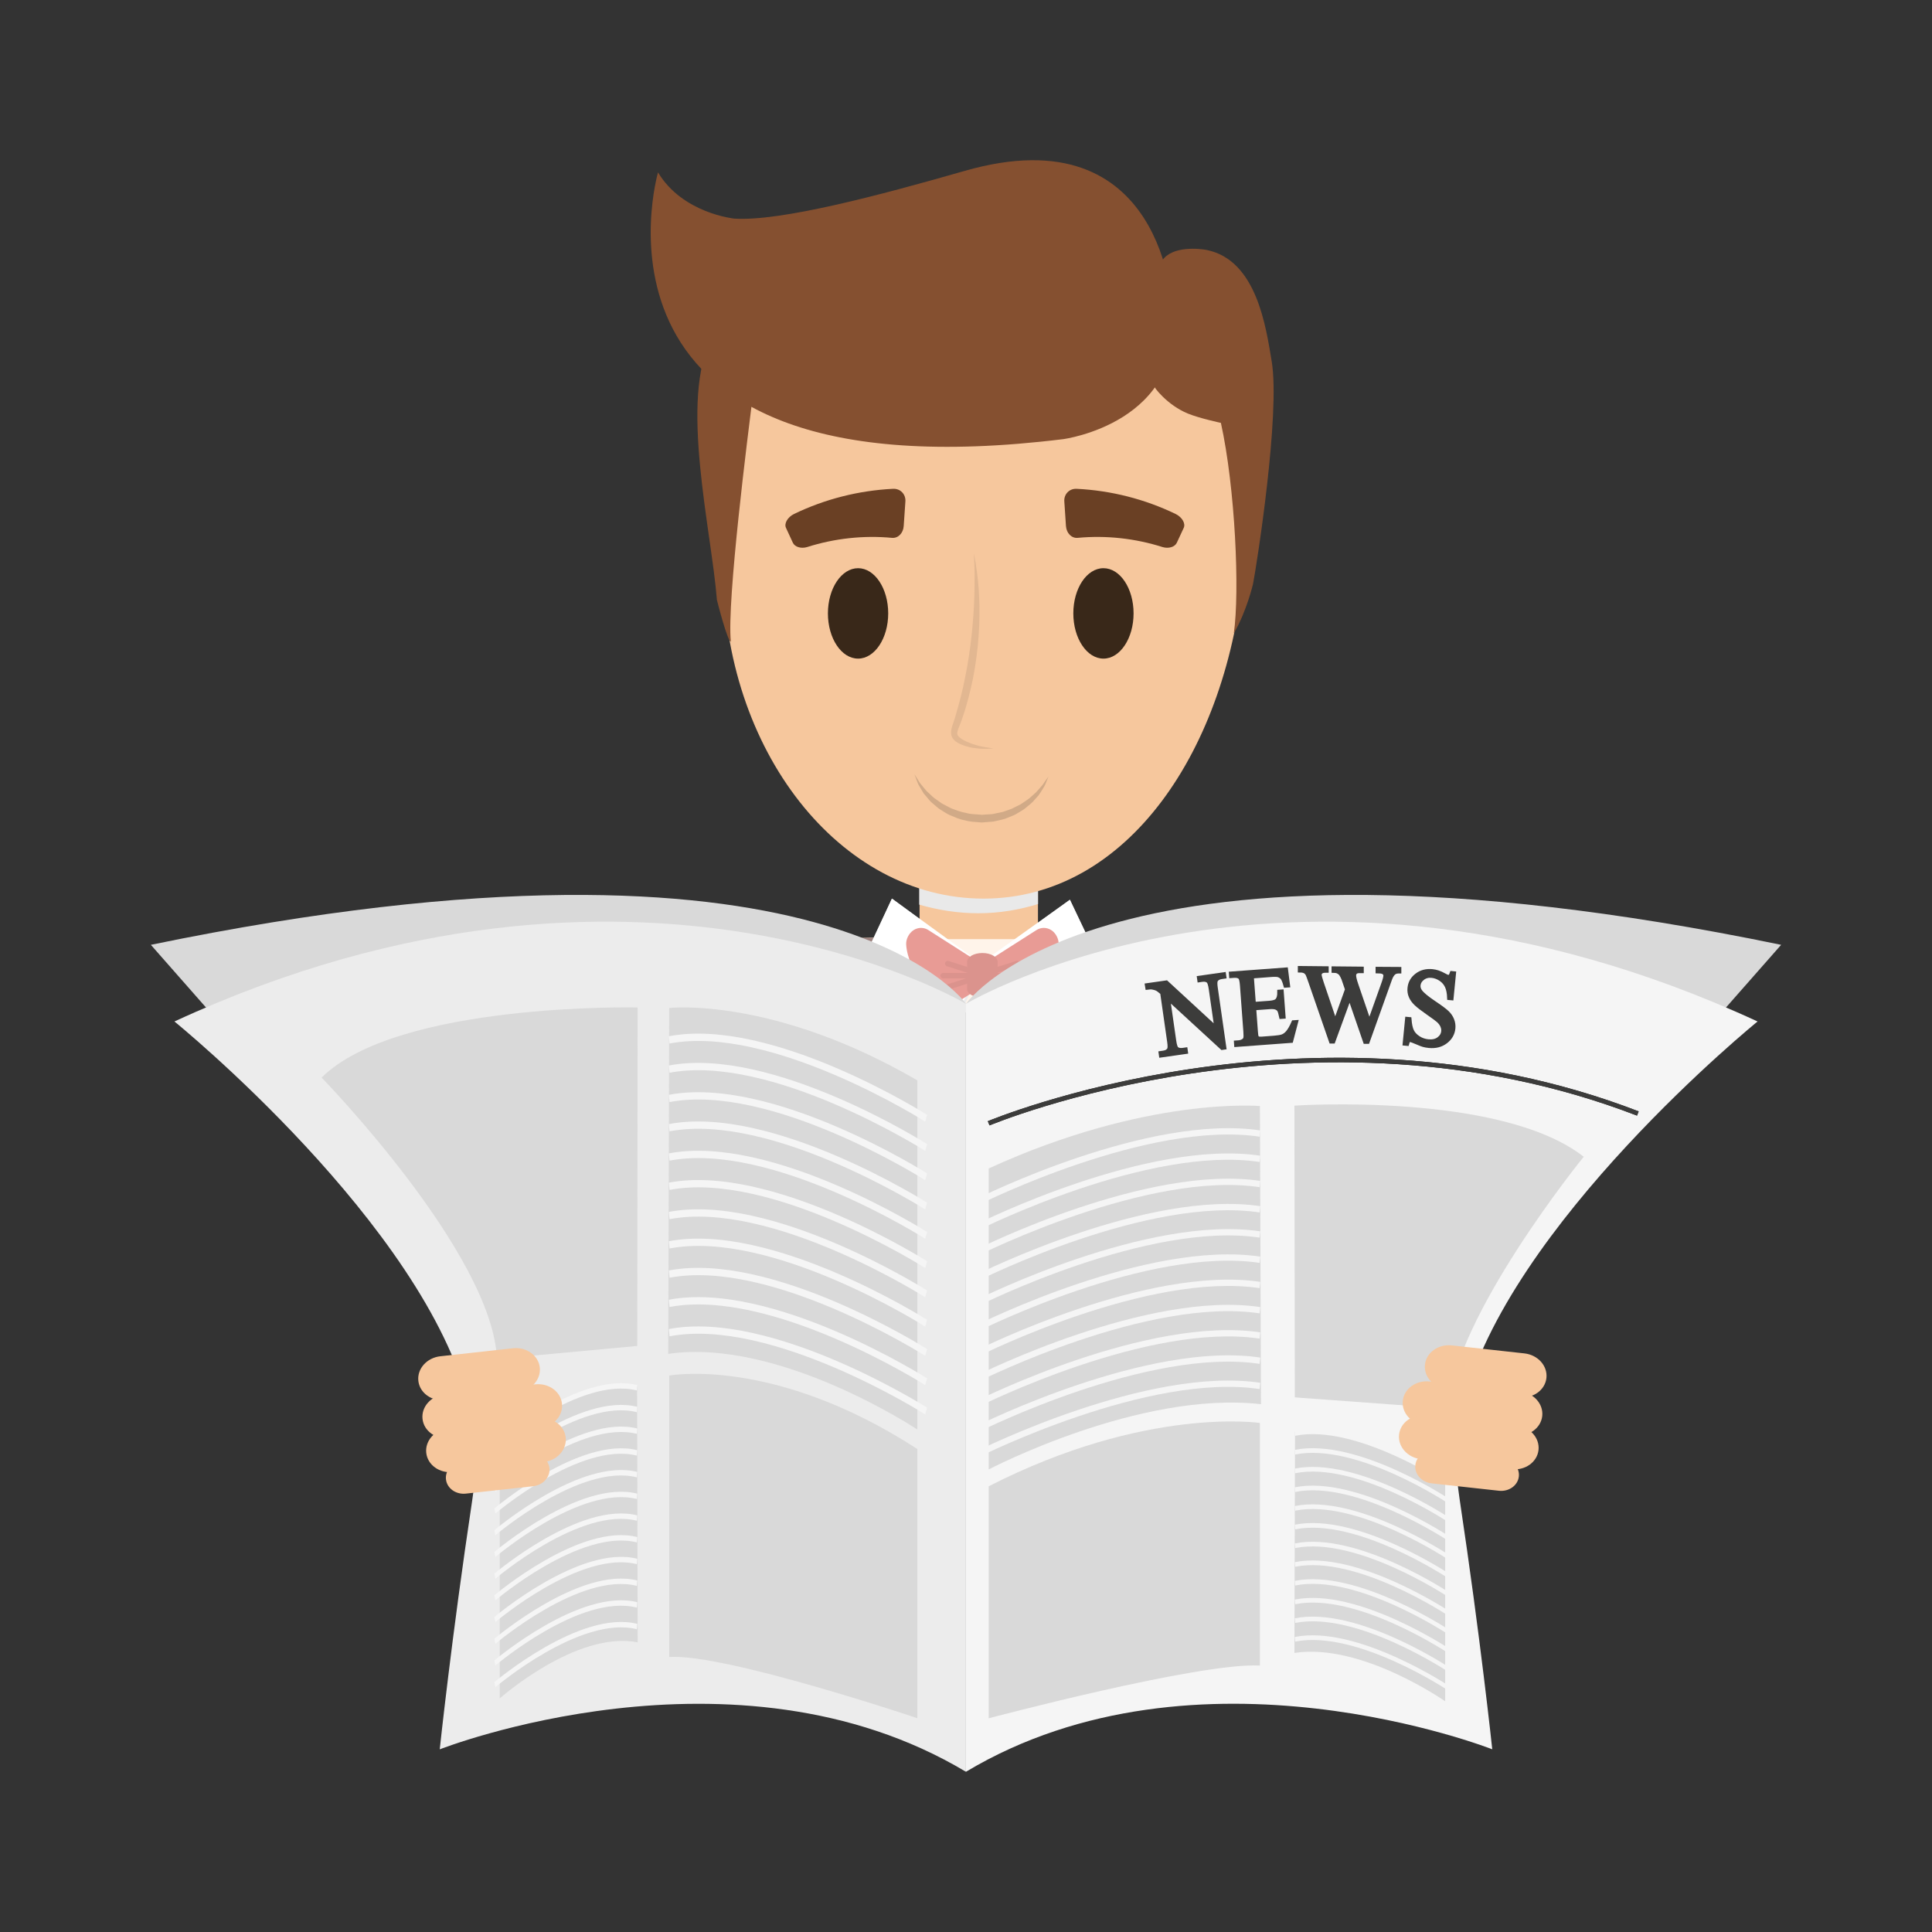<?xml version="1.0" encoding="utf-8"?>
<!-- Generator: Adobe Adobe Illustrator 24.2.0, SVG Export Plug-In . SVG Version: 6.00 Build 0)  -->
<svg version="1.1" id="XMLID_1_" xmlns="http://www.w3.org/2000/svg" xmlns:xlink="http://www.w3.org/1999/xlink" x="0px" y="0px"
	 viewBox="0 0 425.2 425.2" style="enable-background:new 0 0 425.2 425.2;" xml:space="preserve">
<rect x="0" y="0" width="425.2" height="425.2" fill="#333333" stroke="none"/>
<style type="text/css">
	.st0{fill:#F6C79D;}
	.st1{fill:#E9E9E9;}
	.st2{fill:#392819;}
	.st3{fill:#E2B791;}
	.st4{fill:#D1AA87;}
	.st5{fill:#6A4024;}
	.st6{fill-rule:evenodd;clip-rule:evenodd;fill:#855030;}
	.st7{fill:#855030;}
	.st8{fill:#FFF4EA;}
	.st9{fill:#F2E4DC;}
	.st10{opacity:0.48;fill:#A5A5A5;}
	.st11{opacity:0.48;fill:#8B8C8C;}
	.st12{fill:#9B7F7C;}
	.st13{fill:#EDEDED;}
	.st14{fill:#FFFFFF;}
	.st15{fill:#E89B95;}
	.st16{fill:#DB938D;}
	.st17{fill:#D9D9D9;}
	.st18{fill:#ECECEC;}
	.st19{fill:#F5F5F5;}
	.st20{fill:none;stroke:#1D1D1B;stroke-miterlimit:10;}
	.st21{fill:none;stroke:#3C3C3B;stroke-miterlimit:10;}
	.st22{fill:#3C3C3B;stroke:#3C3C3B;stroke-miterlimit:10;}
</style>
<g id="XMLID_2_">
</g>
<g>
	<g>
		<path class="st0" d="M277.43,222.8c-5.33-9.67-12.24-16.11-21.22-16.11l-25.49-0.47c0,0-1.01,6.62-2.52,16.58H277.43z"/>
		<path class="st0" d="M204.16,222.8l-2.05-16.58l-26.76,0.47c-8.98,0-15.89,6.44-21.22,16.11H204.16z"/>
		<g>
			<g>
				<path class="st0" d="M227.3,222.8c0.73-1.93,1.14-4.06,1.14-6.31v-23.57c0-8.55-5.84-15.49-13.04-15.49
					c-7.19,0-13.02,6.94-13.02,15.49v23.57c0,2.25,0.41,4.38,1.14,6.31H227.3z"/>
				<path class="st1" d="M202.3,157.39v41.7c4.19,1.21,8.52,1.9,13.01,1.9c4.59,0,8.96-0.74,13.14-2.02v-41.58H202.3z"/>
			</g>
			<g>
				<path class="st0" d="M273.75,124.88c4.43-50.76-17.71-72.89-57.29-72.89c-42.17,0-57.29,24.86-57.29,72.89
					c0,40.25,25.65,72.89,57.29,72.89C248.11,197.77,270.25,164.98,273.75,124.88z"/>
				<g>
					<g>
						<path class="st2" d="M195.48,135c0-5.5-2.97-9.95-6.63-9.95c-3.66,0-6.64,4.45-6.64,9.95c0,5.49,2.97,9.95,6.64,9.95
							C192.5,144.95,195.48,140.49,195.48,135z"/>
						<path class="st2" d="M249.48,135c0-5.5-2.96-9.95-6.63-9.95c-3.67,0-6.63,4.45-6.63,9.95c0,5.49,2.97,9.95,6.63,9.95
							C246.51,144.95,249.48,140.49,249.48,135z"/>
						<g>
							<g>
								<path class="st3" d="M214.33,121.81c0,0,0.16,0.77,0.4,2.12c0.19,1.36,0.5,3.31,0.66,5.66c0.08,1.18,0.15,2.46,0.17,3.81
									c0.02,1.35,0,2.78-0.05,4.26c-0.07,1.48-0.18,3-0.32,4.55c-0.15,1.55-0.38,3.11-0.62,4.67c-0.14,0.78-0.27,1.56-0.41,2.33
									c-0.17,0.77-0.33,1.54-0.5,2.29c-0.36,1.51-0.74,3-1.17,4.42c-0.45,1.41-0.88,2.79-1.41,4.04c-0.24,0.6-0.45,1.16-0.4,1.53
									c0.01,0.35,0.34,0.7,0.76,1c0.1,0.08,0.22,0.14,0.33,0.22l0.15,0.09l0.19,0.1c0.25,0.12,0.5,0.27,0.73,0.36
									c0.45,0.21,0.91,0.37,1.35,0.53c0.88,0.29,1.68,0.49,2.35,0.6c1.34,0.23,2.12,0.33,2.12,0.33s-0.2,0.01-0.56,0.04
									c-0.37,0.03-0.91,0.06-1.6,0.04c-0.69,0-1.54-0.08-2.51-0.23c-0.48-0.08-0.99-0.21-1.54-0.39
									c-0.28-0.08-0.51-0.19-0.78-0.28l-0.2-0.08l-0.23-0.11c-0.14-0.07-0.28-0.13-0.43-0.22c-0.28-0.17-0.58-0.36-0.85-0.65
									c-0.27-0.27-0.52-0.68-0.6-1.12c-0.16-0.91,0.12-1.63,0.32-2.27c0.45-1.25,0.82-2.59,1.21-3.99
									c0.39-1.4,0.75-2.85,1.09-4.33c0.32-1.49,0.62-3.01,0.9-4.53c0.12-0.76,0.25-1.53,0.37-2.29c0.11-0.76,0.21-1.52,0.32-2.28
									c0.19-1.51,0.36-3.01,0.48-4.46c0.13-1.45,0.23-2.85,0.29-4.19c0.06-1.33,0.12-2.6,0.13-3.76c0.02-1.17,0.03-2.24,0.02-3.19
									c0-0.95-0.05-1.78-0.06-2.46C214.37,122.59,214.33,121.81,214.33,121.81z"/>
							</g>
						</g>
					</g>
					<g>
						<path class="st4" d="M230.76,170.88c0,0-0.22,0.54-0.6,1.49c-0.17,0.48-0.5,1.01-0.9,1.63c-0.2,0.3-0.4,0.65-0.64,0.98
							c-0.27,0.31-0.55,0.63-0.85,0.96c-0.56,0.72-1.35,1.3-2.15,1.96c-0.39,0.34-0.88,0.57-1.34,0.87
							c-0.47,0.28-0.94,0.59-1.48,0.78c-0.53,0.21-1.07,0.43-1.61,0.65c-0.56,0.17-1.14,0.29-1.73,0.43
							c-0.29,0.06-0.58,0.14-0.88,0.19l-0.9,0.07l-0.91,0.07l-0.46,0.04l-0.11,0.01l-0.06,0l-0.12,0l-0.22-0.01
							c-1.16-0.1-2.29-0.12-3.52-0.48c-1.23-0.2-2.28-0.75-3.34-1.17c-0.52-0.24-0.98-0.56-1.45-0.84
							c-0.46-0.29-0.93-0.56-1.31-0.92c-0.39-0.34-0.78-0.66-1.15-0.98c-0.37-0.31-0.64-0.71-0.94-1.04
							c-0.29-0.35-0.57-0.67-0.83-0.99c-0.21-0.35-0.41-0.68-0.6-1c-0.18-0.31-0.35-0.6-0.51-0.87c-0.15-0.27-0.23-0.56-0.33-0.79
							c-0.37-0.97-0.56-1.51-0.56-1.51s0.31,0.49,0.85,1.35c0.14,0.21,0.26,0.46,0.45,0.69c0.19,0.23,0.4,0.48,0.62,0.75
							c0.22,0.27,0.45,0.55,0.7,0.85c0.28,0.26,0.58,0.54,0.89,0.83c0.32,0.27,0.6,0.62,0.99,0.86c0.37,0.26,0.75,0.53,1.14,0.81
							c0.37,0.3,0.82,0.51,1.27,0.74c0.46,0.21,0.88,0.5,1.37,0.69c0.98,0.34,1.98,0.76,3.02,0.92c0.98,0.3,2.19,0.31,3.34,0.4
							l0.22,0.02l0.03,0l0.01,0c-0.12,0-0.03,0-0.05,0l0.05,0l0.1-0.01l0.41-0.03l0.82-0.05l0.82-0.05c0.27-0.03,0.53-0.11,0.8-0.16
							c0.53-0.12,1.06-0.2,1.58-0.33c0.5-0.17,1-0.35,1.49-0.52c0.51-0.14,0.94-0.42,1.39-0.63c0.44-0.24,0.92-0.4,1.3-0.69
							c0.77-0.56,1.59-1,2.18-1.61c0.32-0.28,0.62-0.55,0.91-0.81c0.27-0.27,0.49-0.56,0.73-0.81c0.45-0.52,0.88-0.96,1.13-1.41
							C230.43,171.36,230.76,170.88,230.76,170.88z"/>
					</g>
					<path class="st5" d="M198.89,115.78c-0.11,1.61-1.28,2.73-2.6,2.59c-6.26-0.58-12.61,0.11-18.66,2.03
						c-1.28,0.39-2.68,0.01-3.13-0.94c-0.5-1.09-1.01-2.18-1.51-3.27c-0.46-0.94,0.31-2.36,1.76-3.07
						c6.78-3.27,14.18-5.16,21.76-5.54c1.64-0.1,2.87,1.2,2.75,2.8C199.12,112.19,199,113.98,198.89,115.78z"/>
					<path class="st5" d="M234.6,115.78c0.12,1.61,1.28,2.73,2.6,2.59c6.26-0.58,12.61,0.11,18.66,2.03
						c1.29,0.39,2.68,0.01,3.13-0.94c0.51-1.09,1.02-2.18,1.52-3.27c0.46-0.94-0.32-2.36-1.77-3.07
						c-6.78-3.27-14.17-5.16-21.76-5.54c-1.63-0.1-2.87,1.2-2.74,2.8C234.37,112.19,234.48,113.98,234.6,115.78z"/>
				</g>
				<g>
					<path class="st6" d="M279.88,79.54c-1.24-7.39-3.25-22.31-14.33-24.53c-1.34-0.27-7.61-1.02-9.79,2.37
						c-3.76,8.18-7.91,7.92-19.67,7.92c-10.15,0-17.3-4.65-21.49-11.18c-12.31,0.07-24.51-1.14-35.72-4.68
						c-12.85,12.32-20.18,21.41-22.15,24.93c-7.34,13.15-0.12,42.48,1.05,57.66c0.14,0.59,2.34,9.18,3.07,9.18
						c-0.94-8.83,3.85-46.23,4.72-53.25c6.29-3.32,31.47,1.24,54,1.55c18.88,0.26,39.95-11.78,34.4-4.63
						c-0.15,0.21,2.9,4.28,7.49,6.15c2.58,1.05,7.24,2.04,7.24,2.04c3.15,14.25,4.18,37.14,2.84,46.32
						c2.86-4.91,4.23-10.87,4.23-10.87C276.62,124.15,281.8,91,279.88,79.54z"/>
					<path class="st7" d="M144.82,37.94c0,0-21.05,72.25,89.17,58.71c0,0,27.24-3.57,23.99-28.86c0,0-1.47-42.87-45.67-30.18
						c-18.62,5.34-40.48,11.16-50.73,10.5C161.58,48.11,150.21,46.96,144.82,37.94z"/>
				</g>
			</g>
		</g>
		<path class="st8" d="M277.43,222.8c-5.33-9.67-12.24-16.11-21.22-16.11h-80.86c-8.98,0-15.89,6.44-21.22,16.11H277.43z"/>
		<path class="st9" d="M204.16,222.8l-2.05-16.58l-26.76,0.47c-8.98,0-15.89,6.44-21.22,16.11H204.16z"/>
		<path class="st10" d="M197.46,222.8c-2.4-9.7-4.07-16.11-4.07-16.11l-7.81,16.11H197.46z"/>
		<path class="st11" d="M266.08,222.8v-12.08c-3.38-2.55-7.17-4.03-11.44-4.03l-25.49-0.47c0,0-1.01,6.62-2.52,16.58H266.08z"/>
		<path class="st9" d="M277.43,222.8c-5.33-9.67-12.24-16.11-21.22-16.11l-25.49-0.47c0,0-1.01,6.62-2.52,16.58H277.43z"/>
		<path class="st12" d="M204.16,222.8l-2.05-16.58l-26.66,0.47c-0.6,4.87-1.77,10.48-3.15,16.11H204.16z"/>
		<path class="st12" d="M259.31,222.8c-1.4-6.94-2.84-14.24-3.02-16.1c-0.02,0-0.05-0.01-0.08-0.01l-25.49-0.47
			c0,0-1.01,6.62-2.52,16.58H259.31z"/>
		<g>
			<polygon class="st13" points="211.7,222.8 215.88,212.27 196.3,197.77 191.2,208.61 208.05,222.8 			"/>
			<polygon class="st13" points="223.46,222.8 240.57,208.66 235.47,198.02 215.88,212.25 220.15,222.8 			"/>
			<polygon class="st14" points="210.91,222.8 215.88,212 196.3,197.77 191.2,208.84 210.41,222.8 			"/>
			<polygon class="st14" points="221.05,222.8 240.57,208.89 235.47,198.02 215.88,211.99 220.96,222.8 			"/>
		</g>
		<g>
			<g>
				<g>
					<g>
						<path class="st15" d="M217.37,217.79l7.86,5.01h7.65c0.1-0.36,0.14-0.78,0.11-1.31c-0.11-1.77-2.18-6.83-2.18-6.83
							s2.07-3.86,2.18-6.84c0.05-1.15-0.61-2.48-1.63-3.12c-1.02-0.65-2.26-0.65-3.27,0l-10.72,6.84c-1.01,0.63-1.64,1.83-1.64,3.12
							C215.73,215.94,216.35,217.14,217.37,217.79z"/>
					</g>
				</g>
				<g>
					<g>
						<path class="st15" d="M207.18,222.8l7.87-5.01c1.01-0.65,1.64-1.85,1.64-3.13c0-1.29-0.63-2.49-1.64-3.12l-10.72-6.84
							c-1-0.65-2.25-0.65-3.26,0c-1.02,0.65-1.69,1.97-1.64,3.12c0.12,2.98,2.18,6.84,2.18,6.84s-2.06,5.07-2.18,6.83
							c-0.04,0.52,0.01,0.95,0.11,1.31H207.18z"/>
					</g>
				</g>
			</g>
			<g>
				<g>
					<g>
						<path class="st16" d="M218.02,214.5c-0.25,0-0.5-0.17-0.57-0.42c-0.1-0.32,0.08-0.66,0.39-0.76l5.78-1.81
							c0.32-0.1,0.66,0.08,0.75,0.39c0.1,0.31-0.07,0.65-0.39,0.76l-5.77,1.82C218.15,214.49,218.09,214.5,218.02,214.5z"/>
					</g>
					<g>
						<path class="st16" d="M223.81,217.84c-0.07,0-0.12-0.01-0.19-0.04l-5.78-1.81c-0.32-0.1-0.49-0.44-0.39-0.75
							c0.1-0.31,0.43-0.49,0.76-0.4l5.77,1.82c0.32,0.1,0.49,0.44,0.39,0.75C224.3,217.66,224.06,217.84,223.81,217.84z"/>
					</g>
					<g>
						<path class="st16" d="M218.02,215.33c-0.33,0-0.6-0.26-0.6-0.6c0-0.32,0.27-0.61,0.6-0.61l6.82-0.01l0,0
							c0.34,0,0.6,0.26,0.6,0.6c0,0.34-0.25,0.61-0.6,0.61L218.02,215.33L218.02,215.33z"/>
					</g>
				</g>
				<g>
					<g>
						<path class="st16" d="M214.26,214.5c-0.06,0-0.12-0.01-0.18-0.03l-5.68-1.82c-0.32-0.1-0.49-0.44-0.39-0.76
							c0.09-0.32,0.43-0.49,0.76-0.39l5.68,1.81c0.32,0.11,0.49,0.44,0.39,0.76C214.76,214.34,214.51,214.5,214.26,214.5z"/>
					</g>
					<g>
						<path class="st16" d="M208.59,217.84c-0.26,0-0.5-0.17-0.58-0.42c-0.1-0.32,0.07-0.65,0.39-0.75l5.68-1.81
							c0.31-0.1,0.66,0.07,0.75,0.38c0.1,0.32-0.07,0.66-0.39,0.76l-5.68,1.81C208.7,217.82,208.65,217.84,208.59,217.84z"/>
					</g>
					<g>
						<path class="st16" d="M214.26,215.33L214.26,215.33l-6.69,0c-0.33,0-0.6-0.27-0.6-0.61c0-0.33,0.27-0.6,0.6-0.6l0,0l6.69,0.01
							c0.33,0,0.6,0.28,0.6,0.61C214.86,215.07,214.6,215.33,214.26,215.33z"/>
					</g>
				</g>
			</g>
			<g>
				<path class="st16" d="M219.56,217.66c0,1.06-1.5,1.91-3.35,1.91l0,0c-1.86,0-3.36-0.85-3.36-1.91v-6c0-1.06,1.5-1.92,3.36-1.92
					l0,0c1.85,0,3.35,0.86,3.35,1.92V217.66z"/>
			</g>
		</g>
	</g>
	<path class="st17" d="M212.6,220.92c0,0-30.17-43.79-179.4-12.98l19.14,21.75L212.6,220.92z"/>
	<path class="st17" d="M212.6,220.92c0,0,30.17-43.79,179.4-12.98l-17.2,19.54L212.6,220.92z"/>
	<path class="st18" d="M212.6,220.92c0,0-72.34-43.15-174.21,3.89c0,0,55.15,44.77,64.88,84.67c1.91,7.84,1.73,13.6,0.65,20.76
		C99.38,360.42,96.78,385,96.78,385s64.88-25.55,115.81,4.94V220.92z"/>
	<path class="st19" d="M212.6,220.92c0,0,72.34-43.15,174.21,3.89c0,0-55.15,44.77-64.88,84.67c-1.91,7.84-1.73,13.6-0.65,20.76
		c4.54,30.17,7.14,54.75,7.14,54.75s-64.88-25.55-115.82,4.94V220.92z"/>
	<path class="st20" d="M217.59,247.22c0,0,71.08-29.84,142.87-2.16"/>
	<path class="st21" d="M217.59,247.22c0,0,71.08-29.84,142.87-2.16"/>
	<g>
		<path class="st22" d="M252.48,216.88l4.2-0.6l11.12,10.25l-1.28-8.92c-0.14-0.95-0.33-1.53-0.58-1.73
			c-0.33-0.28-0.8-0.38-1.4-0.29l-0.54,0.08l-0.06-0.42l5.39-0.77l0.06,0.42l-0.55,0.08c-0.65,0.09-1.09,0.36-1.31,0.79
			c-0.13,0.27-0.14,0.83-0.01,1.7l1.87,13.04l-0.41,0.06L257,219.56l1.37,9.53c0.14,0.95,0.32,1.53,0.56,1.74
			c0.33,0.28,0.8,0.37,1.4,0.29l0.55-0.08l0.06,0.42l-5.38,0.77l-0.06-0.42l0.54-0.08c0.66-0.09,1.1-0.36,1.32-0.79
			c0.13-0.27,0.14-0.83,0.01-1.7l-1.54-10.76c-0.52-0.46-0.91-0.76-1.17-0.89c-0.26-0.13-0.62-0.24-1.09-0.32
			c-0.23-0.04-0.57-0.02-1.02,0.04L252.48,216.88z"/>
		<path class="st22" d="M275.44,214.85l0.46,6.16l3.43-0.25c0.89-0.07,1.47-0.24,1.75-0.54c0.37-0.38,0.55-1.02,0.53-1.91l0.42-0.03
			l0.4,5.43l-0.42,0.03c-0.16-0.75-0.31-1.23-0.43-1.44c-0.16-0.26-0.4-0.45-0.73-0.58c-0.33-0.13-0.81-0.17-1.46-0.12l-3.43,0.25
			l0.38,5.14c0.05,0.69,0.11,1.11,0.19,1.25c0.07,0.15,0.19,0.26,0.35,0.33c0.16,0.08,0.45,0.1,0.88,0.07l2.64-0.2
			c0.88-0.07,1.52-0.17,1.91-0.33c0.39-0.15,0.75-0.42,1.1-0.81c0.44-0.51,0.87-1.26,1.3-2.26l0.46-0.03l-1.05,4.01l-12.01,0.89
			l-0.03-0.42l0.55-0.04c0.37-0.03,0.71-0.14,1.03-0.34c0.24-0.14,0.39-0.34,0.46-0.59c0.07-0.25,0.08-0.76,0.02-1.52l-0.75-10.13
			c-0.07-0.99-0.22-1.59-0.43-1.8c-0.3-0.29-0.77-0.41-1.41-0.36l-0.55,0.04l-0.03-0.43l12.01-0.89l0.43,3.4l-0.45,0.03
			c-0.22-0.81-0.44-1.36-0.66-1.65c-0.22-0.29-0.53-0.5-0.92-0.64c-0.32-0.09-0.86-0.11-1.63-0.05L275.44,214.85z"/>
		<path class="st22" d="M307.91,213.31l0,0.43c-0.41,0-0.74,0.07-0.99,0.21c-0.25,0.14-0.5,0.41-0.73,0.81
			c-0.16,0.27-0.41,0.91-0.75,1.92l-4.49,12.55l-0.46,0l-3.46-10.03l-3.64,9.96l-0.41,0l-4.51-13.03c-0.34-0.97-0.55-1.55-0.64-1.72
			c-0.15-0.29-0.36-0.51-0.62-0.66c-0.26-0.14-0.62-0.22-1.08-0.22l0-0.43l5.79,0.06l0,0.43l-0.28,0c-0.41,0-0.72,0.09-0.94,0.27
			c-0.22,0.18-0.33,0.4-0.33,0.66c0,0.27,0.16,0.89,0.49,1.86l2.99,8.8l2.67-7.43l-0.45-1.32l-0.36-1.05
			c-0.16-0.39-0.33-0.73-0.53-1.02c-0.1-0.15-0.22-0.27-0.37-0.37c-0.19-0.14-0.38-0.24-0.57-0.3c-0.15-0.05-0.38-0.07-0.69-0.08
			l0-0.43l6.09,0.06l0,0.43l-0.42,0c-0.43,0-0.75,0.08-0.95,0.27c-0.2,0.18-0.3,0.43-0.31,0.75c0,0.39,0.16,1.08,0.5,2.06l2.91,8.52
			l3.06-8.58c0.35-0.95,0.52-1.61,0.53-1.98c0-0.18-0.05-0.34-0.16-0.5c-0.11-0.15-0.25-0.26-0.42-0.33
			c-0.29-0.11-0.67-0.17-1.14-0.17l0-0.43L307.91,213.31z"/>
		<path class="st22" d="M319.94,214.26l-0.53,5.38l-0.42-0.04c-0.04-1.05-0.2-1.89-0.5-2.54c-0.3-0.65-0.75-1.18-1.38-1.61
			c-0.62-0.42-1.29-0.67-1.99-0.74c-0.79-0.08-1.48,0.1-2.04,0.54c-0.57,0.43-0.88,0.96-0.94,1.58c-0.05,0.47,0.08,0.92,0.37,1.34
			c0.42,0.62,1.47,1.5,3.16,2.63c1.38,0.92,2.31,1.62,2.8,2.09c0.49,0.47,0.85,1,1.08,1.59c0.23,0.59,0.32,1.2,0.26,1.82
			c-0.12,1.18-0.67,2.15-1.67,2.91c-1,0.76-2.21,1.07-3.65,0.93c-0.45-0.04-0.87-0.12-1.26-0.23c-0.23-0.06-0.71-0.25-1.43-0.56
			c-0.72-0.31-1.18-0.48-1.38-0.5c-0.19-0.02-0.35,0.02-0.47,0.13c-0.12,0.1-0.23,0.33-0.32,0.69l-0.42-0.04l0.52-5.33l0.42,0.04
			c0.09,1.14,0.27,2,0.56,2.59c0.28,0.59,0.75,1.1,1.41,1.53c0.66,0.44,1.4,0.69,2.22,0.77c0.96,0.09,1.74-0.09,2.34-0.54
			c0.6-0.45,0.94-1.02,1.01-1.71c0.04-0.38-0.03-0.78-0.2-1.19c-0.17-0.41-0.46-0.81-0.87-1.19c-0.28-0.26-1.04-0.83-2.3-1.7
			c-1.26-0.88-2.15-1.56-2.66-2.06c-0.52-0.5-0.9-1.03-1.13-1.59c-0.24-0.56-0.33-1.17-0.26-1.81c0.11-1.12,0.63-2.04,1.57-2.76
			c0.94-0.72,2.06-1.02,3.39-0.89c0.83,0.08,1.68,0.37,2.57,0.87c0.41,0.23,0.7,0.36,0.88,0.38c0.2,0.02,0.37-0.02,0.5-0.13
			c0.14-0.11,0.26-0.34,0.38-0.69L319.94,214.26z"/>
	</g>
	<g>
		<path class="st19" d="M215.72,259.43l-0.46-1.28c0.37-0.19,37.4-18.62,62.11-14.91l-0.15,1.38
			C252.83,240.94,216.09,259.24,215.72,259.43z"/>
	</g>
	<g>
		<path class="st17" d="M217.59,257.16v66.24c0,0,33.21-17.41,59.93-14.36l-0.23-65.62C277.29,243.43,252.45,241.21,217.59,257.16z"
			/>
		<g>
			<path class="st19" d="M215.72,320.52l-0.46-1.28c0.37-0.19,37.4-18.62,62.11-14.91l-0.15,1.38
				C252.83,302.04,216.09,320.34,215.72,320.52z"/>
		</g>
		<g>
			<path class="st19" d="M215.72,314.97l-0.46-1.28c0.37-0.18,37.4-18.62,62.11-14.91l-0.15,1.38
				C252.83,296.48,216.09,314.78,215.72,314.97z"/>
		</g>
		<g>
			<path class="st19" d="M215.72,309.42l-0.46-1.28c0.37-0.19,37.4-18.62,62.11-14.91l-0.15,1.38
				C252.83,290.93,216.09,309.23,215.72,309.42z"/>
		</g>
		<g>
			<path class="st19" d="M215.72,303.86l-0.46-1.28c0.37-0.19,37.4-18.62,62.11-14.91l-0.15,1.38
				C252.83,285.38,216.09,303.68,215.72,303.86z"/>
		</g>
		<g>
			<path class="st19" d="M215.72,298.31l-0.46-1.28c0.37-0.19,37.4-18.62,62.11-14.91l-0.15,1.38
				C252.83,279.82,216.09,298.12,215.72,298.31z"/>
		</g>
		<g>
			<path class="st19" d="M215.72,292.75l-0.46-1.28c0.37-0.19,37.4-18.62,62.11-14.91l-0.15,1.38
				C252.83,274.27,216.09,292.57,215.72,292.75z"/>
		</g>
		<g>
			<path class="st19" d="M215.72,287.2l-0.46-1.28c0.37-0.19,37.4-18.63,62.11-14.92l-0.15,1.38
				C252.83,268.71,216.09,287.02,215.72,287.2z"/>
		</g>
		<g>
			<path class="st19" d="M215.72,281.65l-0.46-1.28c0.37-0.19,37.4-18.62,62.11-14.91l-0.15,1.38
				C252.83,263.16,216.09,281.46,215.72,281.65z"/>
		</g>
		<g>
			<path class="st19" d="M215.72,276.09l-0.46-1.28c0.37-0.19,37.4-18.62,62.11-14.91l-0.15,1.38
				C252.83,257.61,216.09,275.91,215.72,276.09z"/>
		</g>
		<g>
			<path class="st19" d="M215.72,270.54l-0.46-1.28c0.37-0.19,37.4-18.62,62.11-14.91l-0.15,1.38
				C252.83,252.05,216.09,270.35,215.72,270.54z"/>
		</g>
		<g>
			<path class="st19" d="M215.72,264.98l-0.46-1.28c0.37-0.19,37.4-18.63,62.11-14.91l-0.15,1.38
				C252.83,246.5,216.09,264.8,215.72,264.98z"/>
		</g>
		<path class="st17" d="M318.06,325.31v49.12c0,0-18.39-12.91-33.18-10.65l0.13-48.65C285.01,315.12,298.76,313.48,318.06,325.31z"
			/>
		<g>
			<path class="st19" d="M319.1,372.28l0.26-0.95c-0.21-0.14-20.71-13.81-34.39-11.06l0.08,1.02
				C298.56,358.58,318.9,372.14,319.1,372.28z"/>
		</g>
		<g>
			<path class="st19" d="M319.1,368.16l0.26-0.94c-0.21-0.14-20.71-13.81-34.39-11.06l0.08,1.02
				C298.56,354.46,318.9,368.03,319.1,368.16z"/>
		</g>
		<g>
			<path class="st19" d="M319.1,364.05l0.26-0.95c-0.21-0.14-20.71-13.81-34.39-11.06l0.08,1.02
				C298.56,350.34,318.9,363.91,319.1,364.05z"/>
		</g>
		<g>
			<path class="st19" d="M319.1,359.93l0.26-0.95c-0.21-0.14-20.71-13.8-34.39-11.06l0.08,1.02
				C298.56,346.22,318.9,359.79,319.1,359.93z"/>
		</g>
		<g>
			<path class="st19" d="M319.1,355.81l0.26-0.95c-0.21-0.14-20.71-13.81-34.39-11.06l0.08,1.02
				C298.56,342.1,318.9,355.67,319.1,355.81z"/>
		</g>
		<g>
			<path class="st19" d="M319.1,351.69l0.26-0.95c-0.21-0.14-20.71-13.81-34.39-11.06l0.08,1.02
				C298.56,337.99,318.9,351.55,319.1,351.69z"/>
		</g>
		<g>
			<path class="st19" d="M319.1,347.57l0.26-0.95c-0.21-0.14-20.71-13.81-34.39-11.06l0.08,1.02
				C298.56,333.87,318.9,347.44,319.1,347.57z"/>
		</g>
		<g>
			<path class="st19" d="M319.1,343.46l0.26-0.95c-0.21-0.14-20.71-13.81-34.39-11.06l0.08,1.02
				C298.56,329.75,318.9,343.32,319.1,343.46z"/>
		</g>
		<g>
			<path class="st19" d="M319.1,339.34l0.26-0.95c-0.21-0.14-20.71-13.81-34.39-11.06l0.08,1.02
				C298.56,325.63,318.9,339.2,319.1,339.34z"/>
		</g>
		<g>
			<path class="st19" d="M319.1,335.22l0.26-0.95c-0.21-0.14-20.71-13.81-34.39-11.06l0.08,1.02
				C298.56,321.51,318.9,335.08,319.1,335.22z"/>
		</g>
		<g>
			<path class="st19" d="M319.1,331.1l0.26-0.95c-0.21-0.14-20.71-13.81-34.39-11.06l0.08,1.02
				C298.56,317.39,318.9,330.96,319.1,331.1z"/>
		</g>
		<g>
			<path class="st19" d="M319.1,326.98l0.26-0.95c-0.21-0.14-20.71-13.81-34.39-11.06l0.08,1.02
				C298.56,313.27,318.9,326.84,319.1,326.98z"/>
		</g>
		<path class="st17" d="M217.59,327.11v51.06c0,0,46.45-12.34,59.69-11.61v-53.39C277.29,313.17,252.21,309.42,217.59,327.11z"/>
		<path class="st17" d="M348.55,254.58c0,0-28.67,35.26-29.84,55.43l-33.74-2.47l-0.09-64.21
			C284.88,243.33,330.25,240.26,348.55,254.58z"/>
	</g>
	<g>
		<path class="st17" d="M201.9,237.77v76.85c0,0-30.38-20.2-54.83-16.66l0.21-76.12C147.28,221.84,170.01,219.26,201.9,237.77z"/>
		<g>
			<path class="st19" d="M203.62,311.28l0.42-1.48c-0.34-0.22-34.22-21.6-56.83-17.3l0.14,1.6
				C169.66,289.83,203.28,311.06,203.62,311.28z"/>
		</g>
		<g>
			<path class="st19" d="M203.62,304.83l0.42-1.48c-0.34-0.21-34.22-21.61-56.83-17.3l0.14,1.6
				C169.66,283.39,203.28,304.62,203.62,304.83z"/>
		</g>
		<g>
			<path class="st19" d="M203.62,298.39l0.42-1.48c-0.34-0.22-34.22-21.61-56.83-17.3l0.14,1.6
				C169.66,276.94,203.28,298.18,203.62,298.39z"/>
		</g>
		<g>
			<path class="st19" d="M203.62,291.95l0.42-1.48c-0.34-0.22-34.22-21.6-56.83-17.3l0.14,1.6
				C169.66,270.5,203.28,291.73,203.62,291.95z"/>
		</g>
		<g>
			<path class="st19" d="M203.62,285.5l0.42-1.48c-0.34-0.22-34.22-21.6-56.83-17.3l0.14,1.6
				C169.66,264.06,203.28,285.29,203.62,285.5z"/>
		</g>
		<g>
			<path class="st19" d="M203.62,279.06l0.42-1.48c-0.34-0.22-34.22-21.6-56.83-17.3l0.14,1.6
				C169.66,257.61,203.28,278.85,203.62,279.06z"/>
		</g>
		<g>
			<path class="st19" d="M203.62,272.62l0.42-1.48c-0.34-0.22-34.22-21.61-56.83-17.3l0.14,1.6
				C169.66,251.17,203.28,272.4,203.62,272.62z"/>
		</g>
		<g>
			<path class="st19" d="M203.62,266.17l0.42-1.48c-0.34-0.22-34.22-21.6-56.83-17.3l0.14,1.6
				C169.66,244.73,203.28,265.96,203.62,266.17z"/>
		</g>
		<g>
			<path class="st19" d="M203.62,259.73l0.42-1.48c-0.34-0.22-34.22-21.6-56.83-17.3l0.14,1.6
				C169.66,238.29,203.28,259.51,203.62,259.73z"/>
		</g>
		<g>
			<path class="st19" d="M203.62,253.28l0.42-1.48c-0.34-0.22-34.22-21.61-56.83-17.3l0.14,1.6
				C169.66,231.84,203.28,253.07,203.62,253.28z"/>
		</g>
		<g>
			<path class="st19" d="M203.62,246.84l0.42-1.48c-0.34-0.22-34.22-21.61-56.83-17.3l0.14,1.6
				C169.66,225.4,203.28,246.63,203.62,246.84z"/>
		</g>
		<path class="st17" d="M109.98,316.82v56.98c0,0,16.82-14.98,30.36-12.35l-0.12-56.44C140.22,305.01,127.63,303.1,109.98,316.82z"
			/>
		<g>
			<path class="st19" d="M109.03,371.32l-0.24-1.1c0.19-0.16,18.95-16.02,31.46-12.83l-0.08,1.18
				C127.83,355.42,109.21,371.16,109.03,371.32z"/>
		</g>
		<g>
			<path class="st19" d="M109.03,366.54l-0.24-1.09c0.19-0.16,18.95-16.02,31.46-12.83l-0.08,1.19
				C127.83,350.64,109.21,366.39,109.03,366.54z"/>
		</g>
		<g>
			<path class="st19" d="M109.03,361.77l-0.24-1.1c0.19-0.16,18.95-16.02,31.46-12.83l-0.08,1.19
				C127.83,345.86,109.21,361.61,109.03,361.77z"/>
		</g>
		<g>
			<path class="st19" d="M109.03,356.99l-0.24-1.1c0.19-0.16,18.95-16.01,31.46-12.83l-0.08,1.19
				C127.83,341.09,109.21,356.83,109.03,356.99z"/>
		</g>
		<g>
			<path class="st19" d="M109.03,352.21l-0.24-1.1c0.19-0.16,18.95-16.02,31.46-12.83l-0.08,1.18
				C127.83,336.31,109.21,352.05,109.03,352.21z"/>
		</g>
		<g>
			<path class="st19" d="M109.03,347.44l-0.24-1.1c0.19-0.16,18.95-16.02,31.46-12.83l-0.08,1.18
				C127.83,331.53,109.21,347.27,109.03,347.44z"/>
		</g>
		<g>
			<path class="st19" d="M109.03,342.66l-0.24-1.1c0.19-0.16,18.95-16.02,31.46-12.83l-0.08,1.18
				C127.83,326.76,109.21,342.5,109.03,342.66z"/>
		</g>
		<g>
			<path class="st19" d="M109.03,337.88l-0.24-1.1c0.19-0.16,18.95-16.02,31.46-12.83l-0.08,1.19
				C127.83,321.98,109.21,337.72,109.03,337.88z"/>
		</g>
		<g>
			<path class="st19" d="M109.03,333.1l-0.24-1.1c0.19-0.16,18.95-16.02,31.46-12.83l-0.08,1.19
				C127.83,317.2,109.21,332.94,109.03,333.1z"/>
		</g>
		<g>
			<path class="st19" d="M109.03,328.32l-0.24-1.1c0.19-0.16,18.95-16.02,31.46-12.83l-0.08,1.18
				C127.83,312.42,109.21,328.16,109.03,328.32z"/>
		</g>
		<g>
			<path class="st19" d="M109.03,323.55l-0.24-1.1c0.19-0.16,18.95-16.02,31.46-12.83l-0.08,1.18
				C127.83,307.64,109.21,323.39,109.03,323.55z"/>
		</g>
		<g>
			<path class="st19" d="M109.03,318.77l-0.24-1.1c0.19-0.16,18.95-16.02,31.46-12.83l-0.08,1.18
				C127.83,302.87,109.21,318.61,109.03,318.77z"/>
		</g>
		<path class="st17" d="M201.9,318.91v59.24c0,0-42.5-14.31-54.61-13.47v-61.94C147.28,302.74,170.23,298.39,201.9,318.91z"/>
		<path class="st17" d="M70.78,237.16c0,0,37.53,38.52,38.6,61.92l30.87-2.86l0.08-74.5C140.33,221.72,87.52,220.55,70.78,237.16z"
			/>
	</g>
	<g>
		<path class="st0" d="M118.8,300.96c0.29,2.66-1.87,5.08-4.84,5.41l-15.99,1.76c-2.97,0.33-5.61-1.57-5.9-4.23l0,0
			c-0.29-2.66,1.87-5.08,4.84-5.41l15.99-1.76C115.86,296.41,118.5,298.3,118.8,300.96L118.8,300.96z"/>
		<path class="st0" d="M123.68,308.9c0.3,2.66-1.87,5.08-4.84,5.41l-19.95,2.2c-2.97,0.32-5.61-1.56-5.9-4.23l0,0
			c-0.29-2.66,1.87-5.08,4.84-5.41l19.95-2.2C120.74,304.35,123.38,306.24,123.68,308.9L123.68,308.9z"/>
		<path class="st0" d="M124.5,316.36c0.29,2.66-1.87,5.08-4.84,5.41l-19.95,2.2c-2.97,0.33-5.61-1.56-5.9-4.22l0,0
			c-0.29-2.66,1.87-5.08,4.84-5.41l19.95-2.2C121.57,311.81,124.21,313.7,124.5,316.36L124.5,316.36z"/>
		<path class="st0" d="M120.92,323.08c0.22,1.97-1.39,3.77-3.59,4.01l-14.8,1.63c-2.2,0.24-4.16-1.16-4.38-3.14l0,0
			c-0.22-1.97,1.39-3.77,3.59-4.01l14.8-1.63C118.74,319.7,120.7,321.1,120.92,323.08L120.92,323.08z"/>
	</g>
	<g>
		<path class="st0" d="M313.61,300.33c-0.29,2.66,1.88,5.08,4.84,5.41l15.99,1.76c2.97,0.33,5.61-1.57,5.9-4.23l0,0
			c0.29-2.66-1.87-5.08-4.84-5.41l-15.99-1.76C316.55,295.78,313.9,297.67,313.61,300.33L313.61,300.33z"/>
		<path class="st0" d="M308.73,308.27c-0.29,2.66,1.87,5.08,4.84,5.41l19.95,2.2c2.96,0.33,5.61-1.56,5.9-4.23l0,0
			c0.29-2.66-1.87-5.08-4.84-5.41l-19.95-2.2C311.67,303.72,309.02,305.61,308.73,308.27L308.73,308.27z"/>
		<path class="st0" d="M307.91,315.73c-0.29,2.66,1.87,5.08,4.84,5.41l19.95,2.2c2.97,0.33,5.61-1.56,5.9-4.22l0,0
			c0.29-2.66-1.88-5.08-4.84-5.41l-19.95-2.2C310.84,311.18,308.2,313.07,307.91,315.73L307.91,315.73z"/>
		<path class="st0" d="M311.49,322.45c-0.22,1.97,1.39,3.77,3.59,4.01l14.81,1.63c2.2,0.24,4.16-1.16,4.38-3.14l0,0
			c0.22-1.97-1.39-3.77-3.59-4.01l-14.8-1.63C313.67,319.07,311.71,320.47,311.49,322.45L311.49,322.45z"/>
	</g>
</g>
</svg>
